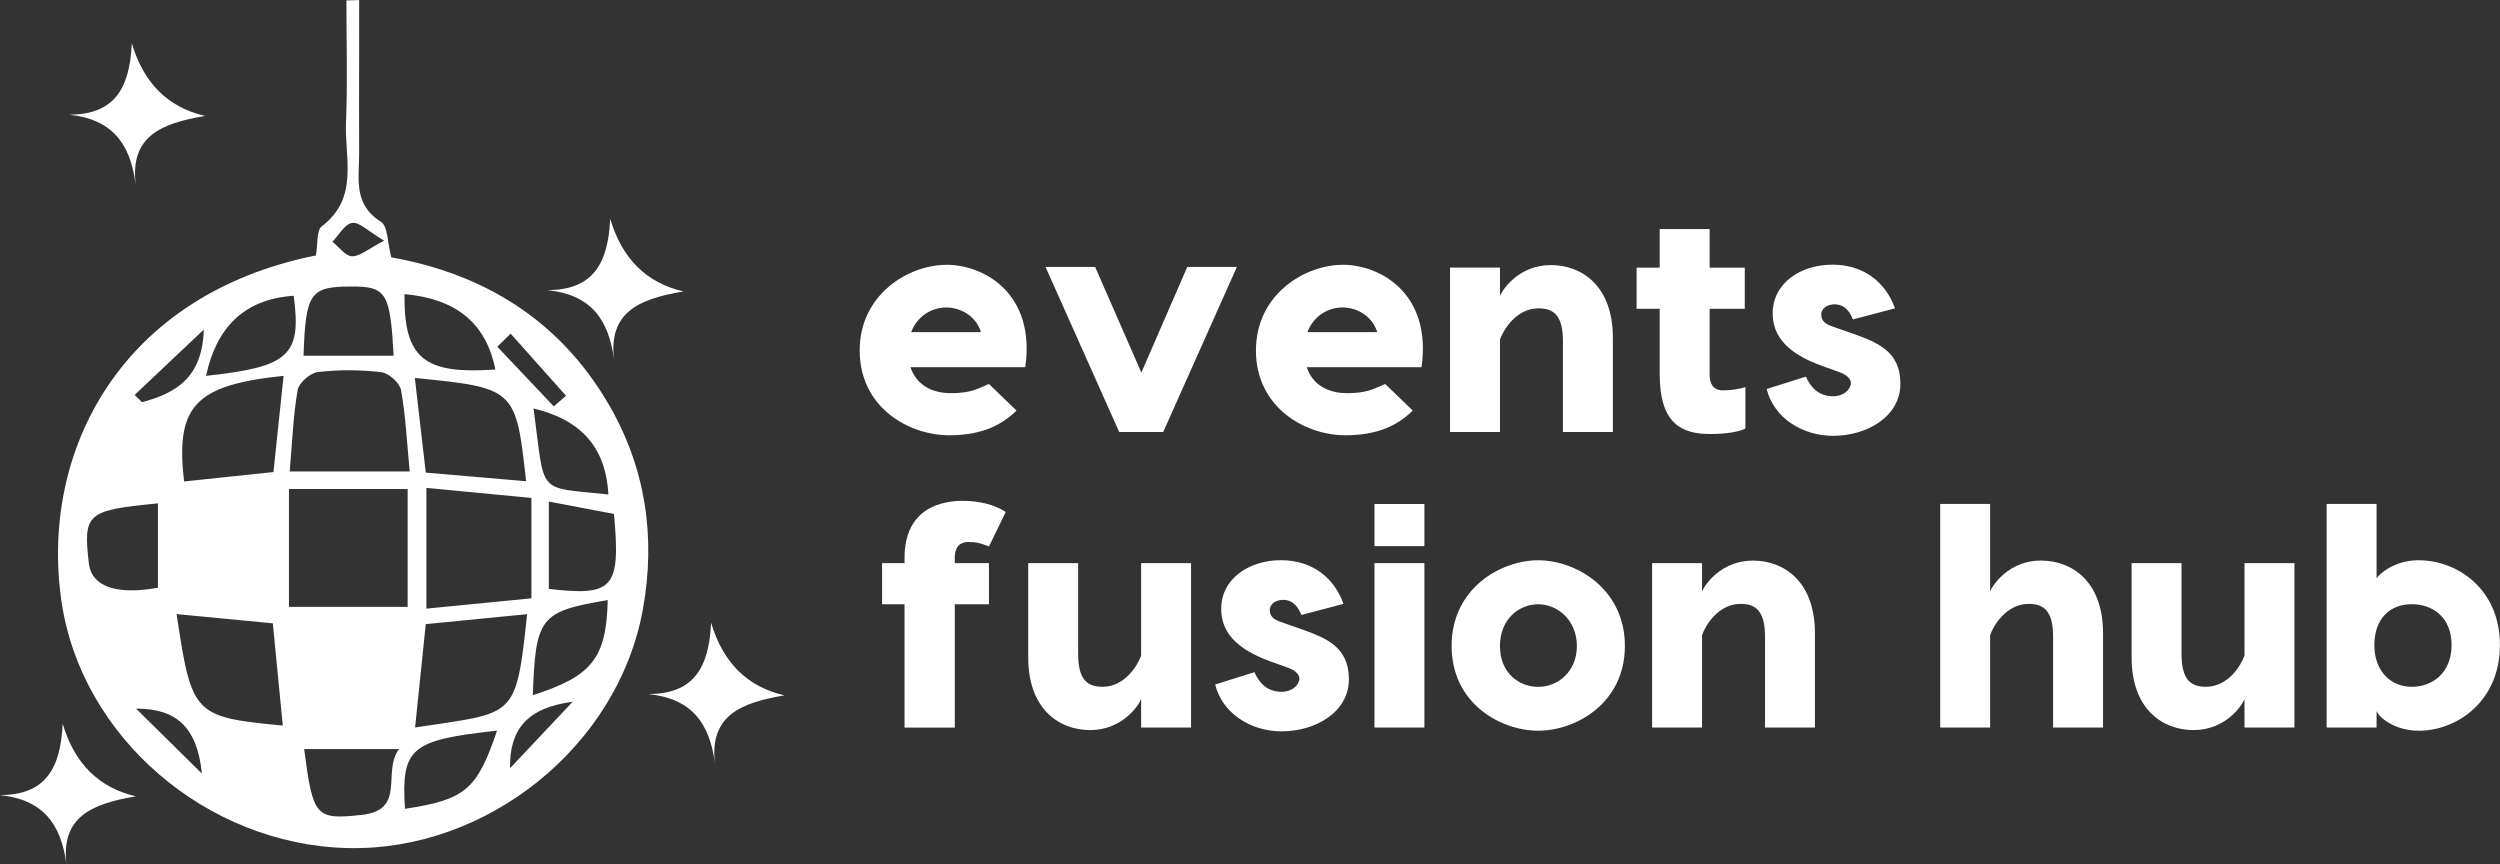 <svg xmlns="http://www.w3.org/2000/svg" id="_&#x421;&#x43B;&#x43E;&#x439;_1" data-name="&#x421;&#x43B;&#x43E;&#x439; 1" viewBox="0 0 315.96 109.22"><rect x="0" y="0" width="315.96" height="109.22" fill="#333333" stroke="none"/><defs><style>      .cls-1 {        fill-rule: evenodd;      }      .cls-1, .cls-2 {        fill: #fff;      }    </style></defs><g id="SvgjsG1558"><path class="cls-1" d="M39.92,32.3c.27-1.46.06-3.18.75-3.7,4.73-3.59,2.87-8.62,3.06-13.13.21-5.13.05-10.28.05-15.42.54-.01,1.08-.03,1.61-.04v6.68c0,4.2-.03,8.4,0,12.6.03,3.16-.83,6.5,2.75,8.74.9.57.83,2.68,1.31,4.49,11.6,2.08,21.19,7.84,27.42,18.48,4.75,8.1,6.03,16.89,4.38,26.01-3.13,17.33-19.75,30.62-37.38,30.17-17.75-.46-33.59-13.99-36.1-31.18-2.76-18.92,7.45-38.76,32.12-43.71ZM36.52,76.7h15v-14.9h-15v14.9ZM67.16,62.93c-4.64-.45-8.88-.85-13.27-1.27v15.26c4.52-.44,8.74-.85,13.27-1.3v-12.69ZM51.78,59.6c-.37-3.84-.51-7.11-1.1-10.31-.17-.91-1.55-2.14-2.49-2.25-2.64-.31-5.37-.33-8.01-.02-.97.11-2.4,1.36-2.56,2.27-.57,3.28-.69,6.65-1.01,10.3h15.17ZM52.46,91.94c12.7-1.94,12.73-.92,14.16-14.32-4.28.42-8.49.84-12.81,1.26-.45,4.37-.87,8.47-1.35,13.06ZM22.32,77.61c1.91,12.76,2.15,13.01,13.42,14.09-.42-4.33-.83-8.56-1.26-12.92-4.14-.4-7.95-.76-12.16-1.17ZM52.43,47.77c.49,4.23.92,8.01,1.38,11.96,4.38.38,8.49.73,12.68,1.09-1.28-11.68-1.37-11.81-14.06-13.05ZM35.84,47.5c-11.23,1.17-13.67,3.81-12.58,13.35,3.78-.4,7.55-.8,11.3-1.19.45-4.29.84-7.98,1.28-12.16ZM38.35,44.96h11.4c-.44-8.02-.92-8.77-5.43-8.75-5.13.02-5.69.82-5.96,8.75ZM19.96,63.62c-9.01.87-9.46,1.26-8.73,7.58.33,2.91,3.44,4.04,8.73,3.08v-10.66ZM77.6,64.95c-2.75-.52-5.44-1.03-8.24-1.56v11.04c8.18.94,9.09-.06,8.24-9.47ZM38.44,94.67c1.12,8.56,1.42,8.96,7.27,8.32,5.69-.62,2.54-5.4,4.72-8.32h-11.99ZM62.82,92.34c-10.94,1.19-12.11,2.18-11.64,9.88,7.63-1.15,9.11-2.41,11.64-9.88ZM26.04,47.5c10.51-1.12,12.09-2.58,11.08-10.12-6.36.43-9.79,4.11-11.08,10.12ZM51.12,37.17c-.08,8.13,2.46,10.17,11.49,9.53-1.23-6.11-5.22-8.96-11.49-9.53ZM76.81,75.84c-8.57,1.44-9.12,2.16-9.47,12.02,7.46-2.39,9.29-4.64,9.47-12.02ZM76.89,62.49c-.35-6.37-3.87-9.52-9.46-10.87,1.51,11.06.21,9.9,9.46,10.87ZM17.02,49.91c.31.31.62.61.93.92,4.26-1.13,7.64-3.1,7.8-9.17-3.26,3.08-6,5.67-8.73,8.25ZM72.38,88.69c-5.71.75-8,3.45-7.92,8.4,2.4-2.55,4.8-5.09,7.92-8.4ZM17.2,89.56c2.49,2.46,4.99,4.92,8.32,8.21-.61-6-3.35-8.22-8.32-8.21ZM69.99,51.36c.52-.45,1.03-.9,1.55-1.34-2.33-2.62-4.67-5.24-7-7.85-.57.55-1.13,1.1-1.69,1.65,2.38,2.52,4.76,5.03,7.14,7.54ZM48.54,30.41c-2.03-1.2-3.12-2.37-4.02-2.24-.93.13-1.68,1.53-2.51,2.38.83.66,1.63,1.81,2.48,1.84.99.03,2.02-.92,4.05-1.97Z"></path><path class="cls-1" d="M77.59,45.4c-.67-5.16-3.03-8.18-8.39-8.73,5.57-.03,7.65-3.11,7.92-9.02q2.24,7.57,9.26,9.18c-5.64.96-9.45,2.6-8.79,8.57Z"></path><path class="cls-1" d="M17.13,23.23c-.67-5.16-3.03-8.18-8.39-8.73,5.58-.03,7.65-3.11,7.92-9.03q2.24,7.57,9.26,9.18c-5.64.96-9.45,2.6-8.78,8.57Z"></path><path class="cls-1" d="M8.39,109.22c-.67-5.16-3.03-8.18-8.39-8.73,5.58-.03,7.65-3.11,7.92-9.03q2.24,7.57,9.26,9.18c-5.64.96-9.45,2.6-8.79,8.57Z"></path><path class="cls-1" d="M90.35,96.45c-.67-5.16-3.03-8.18-8.4-8.73,5.58-.03,7.65-3.11,7.92-9.02q2.24,7.57,9.27,9.18c-5.64.96-9.45,2.6-8.79,8.57Z"></path></g><g id="SvgjsG1559"><path class="cls-2" d="M119.59,33.46c4.72,0,11.31,3.56,9.99,12.95h-14.51c.72,2.16,2.6,3.28,5.12,3.28s3.36-.56,4.8-1.16l3.48,3.36c-1.84,1.8-4.32,3.12-8.51,3.12-5.16,0-11.31-3.56-11.31-10.71s6.24-10.83,10.95-10.83ZM119.59,38.86c-1.8,0-3.64,1.04-4.44,3.12h8.83c-.64-2.08-2.6-3.12-4.4-3.12ZM156.32,33.74l-9.31,20.86h-5.56l-9.31-20.86h6.27l5.84,13.35,5.8-13.35s6.27,0,6.27,0ZM169.67,33.46c4.72,0,11.31,3.56,9.99,12.95h-14.51c.72,2.16,2.6,3.28,5.12,3.28s3.36-.56,4.8-1.16l3.48,3.36c-1.84,1.8-4.32,3.12-8.51,3.12-5.16,0-11.31-3.56-11.31-10.71s6.24-10.83,10.95-10.83ZM169.67,38.86c-1.8,0-3.64,1.04-4.44,3.12h8.83c-.64-2.08-2.6-3.12-4.4-3.12ZM196.01,33.5c3.88,0,7.83,2.6,7.83,9.19v11.91h-6.31v-11.47c0-3.16-1.08-4.16-3.08-4.16-2.84,0-4.48,2.76-4.88,3.96v11.67h-6.31v-20.78h6.31v3.6c.4-1,2.52-3.92,6.43-3.92ZM217.79,49.33c1.12,0,1.92-.16,2.8-.4v5.24c-.88.4-2.32.68-4.44.68-3.48,0-6.39-1.16-6.39-7.55v-8.27h-2.92v-5.2h2.92v-4.88h6.31v4.88h4.44v5.2h-4.44v8.27c0,.92.24,2.04,1.72,2.04ZM234.18,40.38c-.56-1.44-1.4-1.92-2.32-1.92-.84,0-1.68.48-1.68,1.28s.48,1.2,1.4,1.52l2.64.92c2.96,1.08,5.96,2.16,5.96,6.31s-4.2,6.59-8.51,6.59c-3.88,0-7.51-2.28-8.39-5.92l4.96-1.56c.52,1.16,1.44,2.48,3.44,2.48,1.36,0,2.24-.88,2.24-1.68,0-.4-.32-.92-1.32-1.32l-2.44-.88c-4.16-1.52-6.12-3.64-6.12-6.59,0-3.88,3.6-6.16,7.55-6.16s6.71,2.2,7.91,5.52l-5.32,1.4ZM122.43,68.49c-1.8,0-1.76,1.64-1.76,2.04v.64h4.32v5.2h-4.32v15.59h-6.35v-15.59h-2.84v-5.2h2.84v-.64c0-6.43,4.84-7.23,7.35-7.23,2,0,3.96.44,5.44,1.4l-2.12,4.36c-1.16-.44-1.6-.56-2.56-.56h0ZM137.78,92.27c-3.88,0-7.83-2.6-7.83-9.19v-11.91h6.31v11.47c0,3.16,1.08,4.16,3.08,4.16,2.84,0,4.48-2.76,4.88-3.96v-11.67h6.31v20.78h-6.31v-3.6c-.4,1-2.52,3.92-6.43,3.92h0ZM164.48,77.73c-.56-1.44-1.4-1.92-2.32-1.92-.84,0-1.68.48-1.68,1.28s.48,1.2,1.4,1.52l2.64.92c2.96,1.08,5.96,2.16,5.96,6.31s-4.2,6.59-8.51,6.59c-3.88,0-7.51-2.28-8.39-5.92l4.96-1.56c.52,1.16,1.44,2.48,3.44,2.48,1.36,0,2.24-.88,2.24-1.68,0-.4-.32-.92-1.32-1.32l-2.44-.88c-4.16-1.52-6.12-3.64-6.12-6.59,0-3.88,3.6-6.16,7.55-6.16s6.71,2.2,7.91,5.52l-5.32,1.4ZM180.02,63.7v5.32h-6.31v-5.32s6.31,0,6.31,0ZM180.02,71.17v20.78h-6.31v-20.78h6.31ZM194.41,70.81c4.72,0,10.95,3.56,10.95,10.83s-6.24,10.71-10.95,10.71-10.95-3.4-10.95-10.71,6.24-10.83,10.95-10.83ZM194.41,76.37c-2.4,0-4.84,1.84-4.84,5.28s2.44,5.16,4.84,5.16,4.88-1.84,4.88-5.16-2.48-5.28-4.88-5.28ZM221.55,70.85c3.88,0,7.83,2.6,7.83,9.19v11.91h-6.31v-11.47c0-3.16-1.08-4.16-3.08-4.16-2.84,0-4.48,2.76-4.88,3.96v11.67h-6.31v-20.78h6.31v3.6c.4-1,2.52-3.92,6.43-3.92h0ZM257.96,70.85c3.88,0,7.83,2.6,7.83,9.19v11.91h-6.31v-11.47c0-3.16-1.08-4.16-3.08-4.16-2.84,0-4.48,2.76-4.88,3.96v11.67h-6.31v-28.26h6.31v11.07c.4-1,2.52-3.92,6.43-3.92ZM277.23,92.27c-3.88,0-7.83-2.6-7.83-9.19v-11.91h6.31v11.47c0,3.16,1.08,4.16,3.08,4.16,2.84,0,4.48-2.76,4.88-3.96v-11.67h6.31v20.78h-6.31v-3.6c-.4,1-2.52,3.92-6.43,3.92ZM305.72,70.81c4.76,0,10.23,3.56,10.23,10.71s-5.48,10.83-10.23,10.83c-3.2,0-5.08-1.76-5.36-2.48v2.08h-6.31v-28.26h6.31v9.39c.28-.44,2.16-2.28,5.36-2.28ZM304.8,86.8c2.72,0,5.04-1.84,5.04-5.28s-2.32-5.16-5.04-5.16-4.72,1.8-4.72,5.16,2.12,5.28,4.72,5.28Z"></path></g></svg>